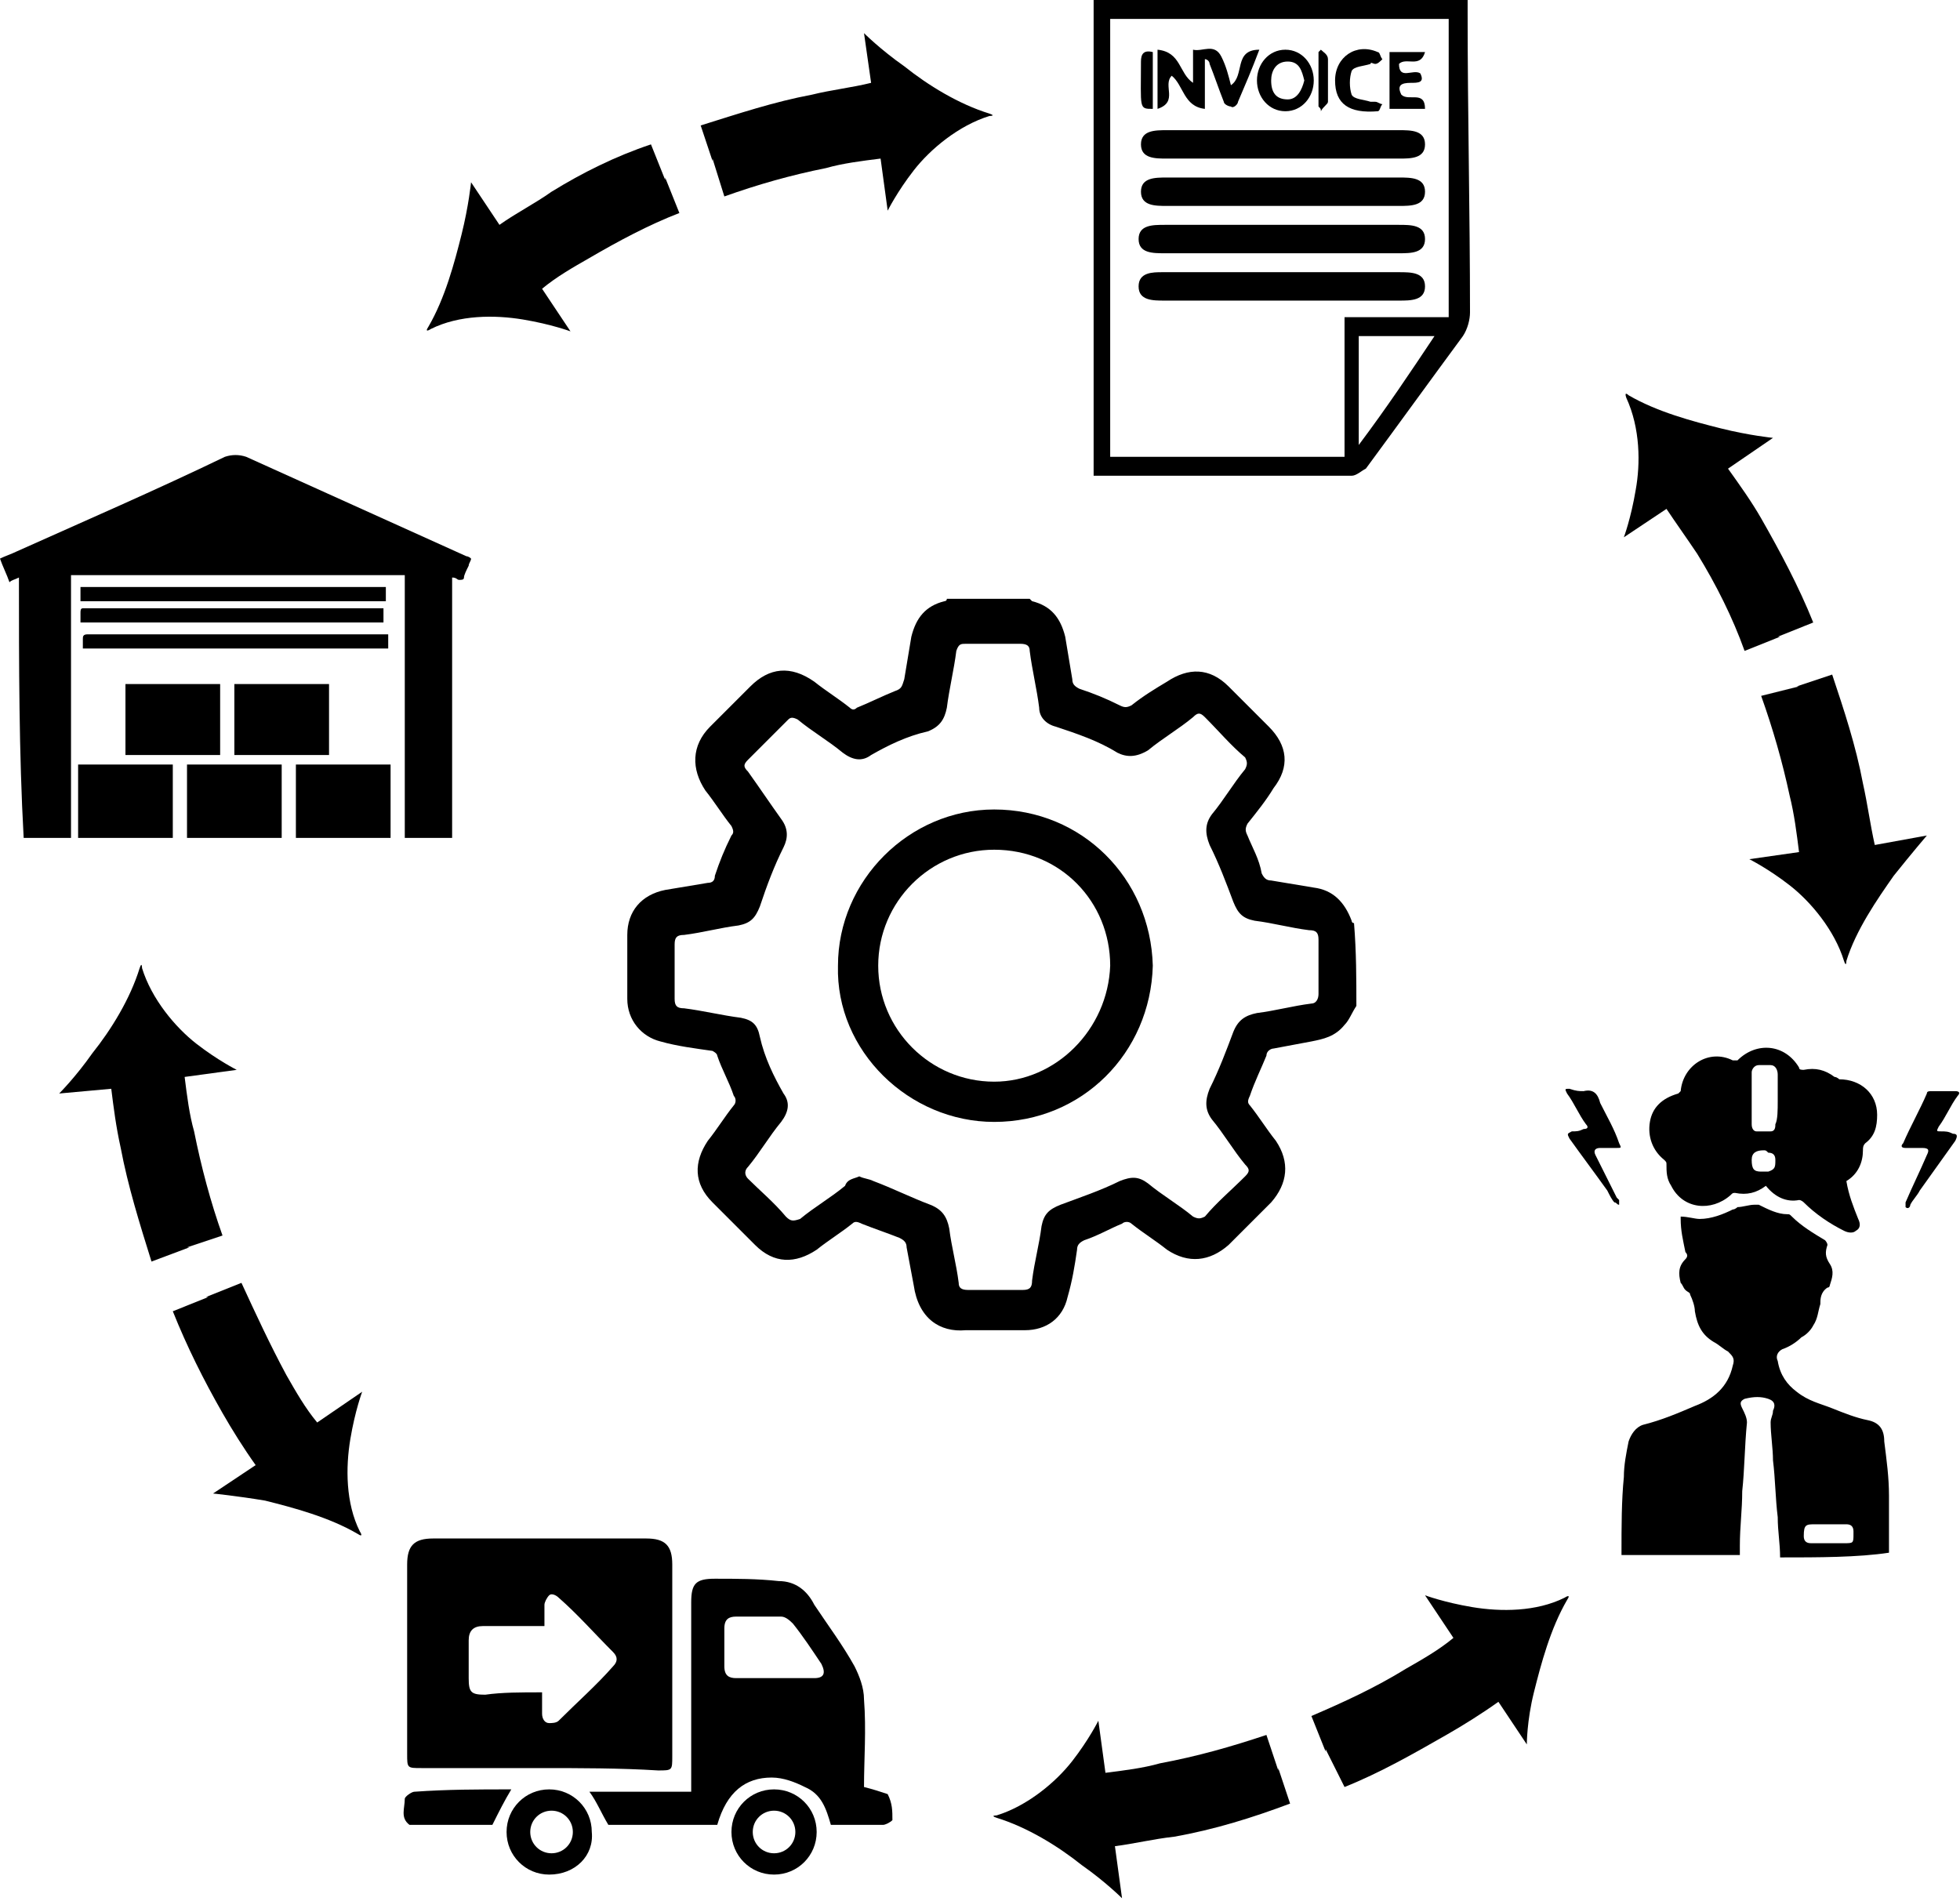 <?xml version="1.0" encoding="utf-8"?>
<!-- Generator: Adobe Illustrator 26.0.1, SVG Export Plug-In . SVG Version: 6.00 Build 0)  -->
<svg version="1.1" id="Layer_1" xmlns="http://www.w3.org/2000/svg" xmlns:xlink="http://www.w3.org/1999/xlink" x="0px" y="0px"
	 viewBox="0 0 82.8 80.3" style="enable-background:new 0 0 82.8 80.3;" xml:space="preserve">
<style type="text/css">
	.st0{fill:#010101;}
	.st1{fill:none;stroke:#000000;stroke-width:0.25;stroke-miterlimit:10;}
</style>
<g>
	<g>
		<g>
			<path d="M60.2,67.4c0,0,0.8,0.3,2,0.5c1.2,0.2,2.7,0.2,3.9-0.4c0,0,0.3-0.2,0.1,0.1c-0.7,1.2-1.1,2.7-1.4,3.9
				c-0.3,1.2-0.3,2.2-0.3,2.2l-1.2-1.8c-0.7,0.5-1.5,1-2.2,1.4c-1.4,0.8-2.8,1.6-4.3,2.2L56,73.9l0,0.1l-0.6-1.5
				c1.4-0.6,2.7-1.2,4-2c0.7-0.4,1.4-0.8,2-1.3L60.2,67.4z"/>
			<path d="M46.4,72.7c0,0-0.4,0.8-1.1,1.7c-0.7,0.9-1.9,1.9-3.2,2.3c0,0-0.3,0,0,0.1c1.3,0.4,2.6,1.2,3.6,2c1,0.7,1.7,1.4,1.7,1.4
				L47.1,78c0.8-0.1,1.6-0.3,2.5-0.4c1.7-0.3,3.3-0.8,4.9-1.4l-0.5-1.5l0,0.1l-0.5-1.5c-1.5,0.5-2.9,0.9-4.5,1.2
				c-0.7,0.2-1.5,0.3-2.3,0.4L46.4,72.7z"/>
		</g>
	</g>
</g>
<g>
	<path d="M62,0.6V0H46.2v20.1c0.1,0,0.2,0,0.2,0h6.9c1.3,0,2.5,0,3.8,0c0.2,0,0.4-0.2,0.6-0.3c1.4-1.9,2.7-3.7,4.1-5.6
		c0.2-0.3,0.3-0.7,0.3-1C62.1,9,62,4.8,62,0.6z M57.4,18.8v-4.6h3.2C59.6,15.7,58.6,17.2,57.4,18.8z M61.3,13.4h-4.5v5.9h-9.9V0.8
		h14.3V13.4z"/>
	<path d="M54.2,7.5c1.6,0,3.3,0,4.9,0c0.5,0,1.1,0,1.1,0.6c0,0.6-0.6,0.6-1.1,0.6c-3.3,0-6.5,0-9.8,0c-0.5,0-1.1,0-1.1-0.6
		c0-0.6,0.6-0.6,1.1-0.6C50.9,7.5,52.6,7.5,54.2,7.5z"/>
	<path d="M54.2,11.5c1.6,0,3.3,0,4.9,0c0.5,0,1.1,0,1.1,0.6c0,0.6-0.6,0.6-1.1,0.6c-3.3,0-6.6,0-9.9,0c-0.5,0-1.1,0-1.1-0.6
		c0-0.6,0.6-0.6,1-0.6C50.9,11.5,52.5,11.5,54.2,11.5z"/>
	<path d="M54.2,5.5c1.6,0,3.3,0,4.9,0c0.5,0,1.1,0,1.1,0.6c0,0.6-0.6,0.6-1.1,0.6c-3.3,0-6.5,0-9.8,0c-0.5,0-1.1,0-1.1-0.6
		c0-0.6,0.6-0.6,1.1-0.6C50.9,5.5,52.6,5.5,54.2,5.5z"/>
	<path d="M54.1,10.7c-1.6,0-3.3,0-4.9,0c-0.5,0-1.1,0-1.1-0.6c0-0.6,0.6-0.6,1.1-0.6c3.3,0,6.6,0,9.9,0c0.5,0,1.1,0,1.1,0.6
		c0,0.6-0.6,0.6-1.1,0.6C57.4,10.7,55.8,10.7,54.1,10.7z"/>
	<path d="M50.4,3.5c0-0.3,0-0.5,0-0.7c0-0.2,0-0.4,0-0.7c0.4,0.1,0.9-0.3,1.2,0.3c0.2,0.4,0.3,0.8,0.4,1.2c0.6-0.4,0.1-1.5,1.2-1.5
		c-0.3,0.8-0.6,1.5-0.9,2.2c0,0.1-0.2,0.3-0.3,0.2c-0.1,0-0.3-0.1-0.3-0.2c-0.2-0.5-0.4-1.1-0.6-1.6c0-0.1-0.1-0.2-0.2-0.2
		c0,0.7,0,1.3,0,2.1c-0.9-0.1-0.9-1-1.4-1.4c-0.4,0.4,0.3,1.1-0.6,1.4c0-0.9,0-1.7,0-2.5C49.9,2.2,49.8,3.1,50.4,3.5z"/>
	<path d="M53.1,3.4c0-0.7,0.5-1.3,1.2-1.3c0.7,0,1.2,0.6,1.2,1.3c0,0.7-0.5,1.3-1.2,1.3C53.6,4.7,53.1,4.1,53.1,3.4z M55.1,3.4
		c-0.1-0.4-0.2-0.8-0.7-0.8c-0.5,0-0.7,0.4-0.7,0.8c0,0.5,0.2,0.8,0.7,0.8C54.8,4.2,55,3.8,55.1,3.4z"/>
	<path d="M59.1,2.7c0,0.7,0.6,0.2,0.9,0.4c0.2,0.4-0.1,0.4-0.4,0.4c-0.4,0-0.6,0.1-0.4,0.5c0.3,0.3,1-0.2,1,0.6c-0.5,0-1,0-1.5,0
		c0-0.8,0-1.6,0-2.4c0.5,0,1,0,1.5,0C60,2.9,59.4,2.4,59.1,2.7z"/>
	<path d="M56.4,3.4c0-1,0.9-1.6,1.8-1.2c0.1,0,0.1,0.2,0.2,0.3c-0.1,0.1-0.2,0.2-0.3,0.2c-0.1,0-0.2-0.1-0.2,0
		c-0.3,0.1-0.7,0.1-0.8,0.3c-0.1,0.3-0.1,0.7,0,1c0.1,0.2,0.5,0.2,0.8,0.3c0.1,0,0.1,0,0.2,0c0.1,0,0.2,0.1,0.3,0.1
		c-0.1,0.1-0.1,0.3-0.2,0.3C57,4.8,56.4,4.4,56.4,3.4z"/>
	<path d="M48.7,4.6c-0.6,0-0.5,0-0.5-2c0-0.3,0.1-0.5,0.5-0.4C48.7,3,48.7,3.7,48.7,4.6z"/>
	<path d="M55.7,4.5c0-0.8,0-1.5,0-2.3c0,0,0.1-0.1,0.1-0.1c0.1,0.1,0.3,0.2,0.3,0.4c0,0.6,0,1.2,0,1.8c0,0.1-0.2,0.2-0.3,0.4
		C55.8,4.6,55.8,4.6,55.7,4.5z"/>
</g>
<g>
	<g>
		<g>
			<path d="M15.3,58.8c0,0-0.3,0.8-0.5,2c-0.2,1.2-0.2,2.7,0.4,3.9c0,0,0.2,0.3-0.1,0.1c-1.2-0.7-2.7-1.1-3.9-1.4
				C10,63.2,9,63.1,9,63.1l1.8-1.2c-0.5-0.7-1-1.5-1.4-2.2c-0.8-1.4-1.5-2.8-2.1-4.3l1.5-0.6l-0.1,0l1.5-0.6
				c0.6,1.3,1.2,2.6,1.9,3.9c0.4,0.7,0.8,1.4,1.3,2L15.3,58.8z"/>
			<path d="M10,45.2c0,0-0.8-0.4-1.7-1.1c-0.9-0.7-1.9-1.9-2.3-3.2c0,0,0-0.3-0.1,0c-0.4,1.3-1.2,2.6-2,3.6c-0.7,1-1.4,1.7-1.4,1.7
				L4.7,46c0.1,0.8,0.2,1.6,0.4,2.5c0.3,1.6,0.8,3.2,1.3,4.8L8,52.7l-0.1,0l1.5-0.5c-0.5-1.4-0.9-2.9-1.2-4.4
				c-0.2-0.7-0.3-1.5-0.4-2.3L10,45.2z"/>
		</g>
	</g>
</g>
<g>
	<g>
		<g>
			<path d="M81.4,35.3c0,0-0.6,0.7-1.4,1.7c-0.7,1-1.6,2.3-2,3.6c0,0,0,0.3-0.1,0c-0.4-1.3-1.4-2.5-2.3-3.2
				c-0.9-0.7-1.7-1.1-1.7-1.1L76,36c-0.1-0.8-0.2-1.6-0.4-2.4c-0.3-1.4-0.7-2.8-1.2-4.2L76,29l-0.1,0l1.5-0.5c0.5,1.5,1,3,1.3,4.6
				c0.2,0.9,0.3,1.7,0.5,2.6L81.4,35.3z"/>
			<path d="M74.9,18.5c0,0-1-0.1-2.2-0.4c-1.2-0.3-2.7-0.7-3.9-1.4c0,0-0.2-0.2-0.1,0.1c0.6,1.3,0.6,2.8,0.4,3.9
				c-0.2,1.2-0.5,2-0.5,2l1.8-1.2c0.4,0.6,0.9,1.3,1.3,1.9c0.8,1.3,1.5,2.7,2,4.1l1.5-0.6l-0.1,0l1.5-0.6c-0.6-1.5-1.4-3-2.2-4.4
				c-0.4-0.7-0.9-1.4-1.4-2.1L74.9,18.5z"/>
		</g>
	</g>
</g>
<g>
	<g>
		<g>
			<path d="M24.1,14c0,0-0.8-0.3-2-0.5c-1.2-0.2-2.7-0.2-3.9,0.4c0,0-0.3,0.2-0.1-0.1c0.7-1.2,1.1-2.7,1.4-3.9
				c0.3-1.2,0.4-2.2,0.4-2.2l1.2,1.8c0.7-0.5,1.5-0.9,2.2-1.4c1.3-0.8,2.7-1.5,4.2-2l0.6,1.5l0-0.1L28.7,9c-1.3,0.5-2.6,1.2-3.8,1.9
				c-0.7,0.4-1.4,0.8-2,1.3L24.1,14z"/>
			<path d="M37.5,8.9c0,0,0.4-0.8,1.1-1.7c0.7-0.9,1.9-1.9,3.2-2.3c0,0,0.3,0,0-0.1c-1.3-0.4-2.6-1.2-3.6-2c-1-0.7-1.7-1.4-1.7-1.4
				l0.3,2.1C36,3.7,35.1,3.8,34.3,4c-1.6,0.3-3.1,0.8-4.7,1.3l0.5,1.5l0-0.1l0.5,1.6c1.4-0.5,2.8-0.9,4.3-1.2
				c0.7-0.2,1.5-0.3,2.3-0.4L37.5,8.9z"/>
		</g>
	</g>
</g>
<g>
	<path d="M32.7,79.2c-1,0-1.8-0.8-1.8-1.8c0-1,0.8-1.8,1.8-1.8c1,0,1.8,0.8,1.8,1.8C34.5,78.4,33.7,79.2,32.7,79.2z M32.7,76.5
		c-0.5,0-0.9,0.4-0.9,0.9c0,0.5,0.4,0.9,0.9,0.9c0.5,0,0.9-0.4,0.9-0.9C33.6,76.9,33.2,76.5,32.7,76.5z"/>
	<g>
		<path d="M37.7,76.9c-0.1,0.1-0.3,0.2-0.4,0.2c-0.7,0-1.4,0-2.2,0c-0.2-0.7-0.4-1.3-1.1-1.6c-0.4-0.2-0.9-0.4-1.4-0.4
			c-1.1,0-1.9,0.6-2.3,2c-1.5,0-3.1,0-4.6,0c-0.3-0.5-0.5-1-0.8-1.4c1.4,0,2.8,0,4.3,0c0-0.2,0-0.4,0-0.6c0-2.5,0-4.9,0-7.4
			c0-0.8,0.2-1,1-1c0.9,0,1.8,0,2.7,0.1c0.7,0,1.2,0.4,1.5,1c0.6,0.9,1.2,1.7,1.7,2.6c0.2,0.4,0.4,0.9,0.4,1.4c0.1,1.3,0,2.5,0,3.7
			c0.4,0.1,0.7,0.2,1,0.3C37.7,76.2,37.7,76.5,37.7,76.9z M32.7,70.9c0.6,0,1.1,0,1.7,0c0.4,0,0.5-0.2,0.3-0.6
			c-0.4-0.6-0.8-1.2-1.2-1.7c-0.1-0.1-0.3-0.3-0.5-0.3c-0.6,0-1.2,0-1.9,0c-0.3,0-0.5,0.1-0.5,0.5c0,0.5,0,1.1,0,1.6
			c0,0.4,0.2,0.5,0.5,0.5C31.6,70.9,32.2,70.9,32.7,70.9z"/>
		<path d="M22.8,74.7c-1.7,0-3.3,0-5,0c-0.6,0-0.6,0-0.6-0.6c0-2.7,0-5.4,0-8c0-0.8,0.3-1.1,1.1-1.1c3,0,6,0,9,0
			c0.8,0,1.1,0.3,1.1,1.1c0,2.7,0,5.4,0,8.1c0,0.6,0,0.6-0.6,0.6C26.2,74.7,24.5,74.7,22.8,74.7z M22.9,71.5c0,0.3,0,0.6,0,0.9
			c0,0.2,0.1,0.4,0.3,0.4c0.1,0,0.3,0,0.4-0.1c0.8-0.8,1.6-1.5,2.3-2.3c0.2-0.2,0.2-0.4,0-0.6c-0.8-0.8-1.5-1.6-2.3-2.3
			c-0.1-0.1-0.3-0.2-0.4-0.1c-0.1,0.1-0.2,0.3-0.2,0.4c0,0.3,0,0.6,0,0.9c-0.9,0-1.8,0-2.6,0c-0.4,0-0.6,0.2-0.6,0.6
			c0,0.5,0,1.1,0,1.6c0,0.6,0.1,0.7,0.7,0.7C21.2,71.5,22,71.5,22.9,71.5z"/>
		<path d="M23.2,79.2c-1,0-1.8-0.8-1.8-1.8c0-1,0.8-1.8,1.8-1.8c1,0,1.8,0.8,1.8,1.8C25.1,78.4,24.3,79.2,23.2,79.2z M23.3,76.5
			c-0.5,0-0.9,0.4-0.9,0.9c0,0.5,0.4,0.9,0.9,0.9c0.5,0,0.9-0.4,0.9-0.9C24.2,76.9,23.8,76.5,23.3,76.5z"/>
		<path d="M21.6,75.6c-0.3,0.5-0.5,0.9-0.8,1.5c-1.1,0-2.2,0-3.4,0c0,0-0.1,0-0.1,0c-0.4-0.3-0.2-0.7-0.2-1.1c0-0.1,0.3-0.3,0.4-0.3
			C18.9,75.6,20.2,75.6,21.6,75.6z"/>
	</g>
</g>
<g>
	<path d="M0.8,24.4c-0.2,0.1-0.3,0.1-0.4,0.2c-0.1-0.3-0.3-0.7-0.4-1c0.2-0.1,0.5-0.2,0.7-0.3c2.9-1.3,5.9-2.6,8.8-4
		c0.3-0.1,0.6-0.1,0.9,0c3.1,1.4,6.2,2.8,9.3,4.2c0,0,0.1,0,0.2,0.1c0,0.1-0.1,0.2-0.1,0.3c-0.1,0.2-0.2,0.4-0.2,0.5
		c0,0.1-0.1,0.1-0.2,0.1c-0.1,0-0.1-0.1-0.3-0.1c0,3.7,0,7.4,0,11c-0.7,0-1.3,0-2,0c0-3.7,0-7.4,0-11.1c-4.7,0-9.4,0-14.1,0
		c0,3.7,0,7.4,0,11.1c-0.7,0-1.3,0-2,0C0.8,31.8,0.8,28.1,0.8,24.4z"/>
	<path d="M7.9,35.4c0-1,0-2,0-3.1c1.3,0,2.7,0,4,0c0,1,0,2,0,3.1C10.6,35.4,9.2,35.4,7.9,35.4z"/>
	<path d="M3.3,35.4c0-1,0-2,0-3.1c1.3,0,2.7,0,4,0c0,1,0,2,0,3.1C6,35.4,4.7,35.4,3.3,35.4z"/>
	<path d="M16.5,35.4c-1.3,0-2.7,0-4,0c0-1,0-2,0-3.1c1.3,0,2.7,0,4,0C16.5,33.4,16.5,34.4,16.5,35.4z"/>
	<path d="M5.3,28.9c1.3,0,2.7,0,4,0c0,1,0,2,0,3c-1.3,0-2.7,0-4,0C5.3,30.9,5.3,29.9,5.3,28.9z"/>
	<path d="M9.9,31.9c0-1,0-2,0-3c1.3,0,2.7,0,4,0c0,1,0,2,0,3C12.6,31.9,11.3,31.9,9.9,31.9z"/>
	<path d="M3.4,25.4c0-0.2,0-0.4,0-0.6c4.3,0,8.6,0,12.9,0c0,0.2,0,0.4,0,0.6C12.1,25.4,7.8,25.4,3.4,25.4z"/>
	<path d="M16.4,26.8c0,0.2,0,0.4,0,0.6c-4.3,0-8.6,0-12.9,0c0-0.1,0-0.3,0-0.4c0-0.1,0-0.2,0.2-0.2c0.4,0,0.7,0,1.1,0
		c3.1,0,6.1,0,9.2,0c0.8,0,1.6,0,2.4,0C16.3,26.8,16.3,26.8,16.4,26.8z"/>
	<path d="M3.4,26.3c0-0.1,0-0.3,0-0.4c0-0.1,0-0.2,0.1-0.2c0.3,0,0.7,0,1,0c3.9,0,7.8,0,11.6,0c0,0,0.1,0,0.1,0c0,0.2,0,0.4,0,0.6
		C12.1,26.3,7.8,26.3,3.4,26.3z"/>
</g>
<g>
	<path d="M75.2,65.8c0-0.6-0.1-1.1-0.1-1.7c-0.1-0.8-0.1-1.6-0.2-2.4c0-0.5-0.1-1.1-0.1-1.6c0-0.2,0.1-0.3,0.1-0.5
		c0.1-0.2,0.1-0.4-0.2-0.5c-0.3-0.1-0.6-0.1-1,0c-0.2,0.1-0.2,0.2-0.1,0.4c0.1,0.2,0.2,0.4,0.2,0.6c-0.1,1-0.1,2-0.2,2.9
		c0,0.8-0.1,1.5-0.1,2.3c0,0.1,0,0.2,0,0.4c-1.7,0-3.3,0-5,0c0-0.1,0-0.1,0-0.1c0-1.1,0-2.2,0.1-3.2c0-0.5,0.1-1,0.2-1.5
		c0.1-0.3,0.3-0.6,0.6-0.7c0.8-0.2,1.5-0.5,2.2-0.8c0.8-0.3,1.4-0.8,1.6-1.7c0.1-0.3,0-0.4-0.2-0.6c-0.2-0.1-0.4-0.3-0.6-0.4
		c-0.5-0.3-0.7-0.7-0.8-1.3c0-0.2-0.1-0.5-0.2-0.7c0-0.1-0.1-0.1-0.2-0.2c-0.1-0.1-0.1-0.2-0.2-0.3c-0.1-0.4-0.1-0.7,0.2-1
		c0.1-0.1,0.1-0.2,0-0.3c-0.1-0.5-0.2-0.9-0.2-1.4c0,0,0-0.1,0-0.1c0.3,0,0.6,0.1,0.8,0.1c0.5,0,1-0.2,1.4-0.4
		c0.1,0,0.2-0.1,0.2-0.1c0.2,0,0.5-0.1,0.7-0.1c0.1,0,0.2,0,0.2,0c0.4,0.2,0.8,0.4,1.2,0.4c0.1,0,0.1,0,0.2,0.1
		c0.4,0.4,0.9,0.7,1.4,1c0,0,0.1,0.1,0.1,0.2c0,0,0,0,0,0c-0.1,0.3-0.1,0.5,0.1,0.8c0.2,0.3,0.1,0.6,0,0.9c0,0,0,0.1-0.1,0.1
		c-0.3,0.2-0.3,0.5-0.3,0.7c-0.1,0.3-0.1,0.6-0.3,0.9c-0.1,0.2-0.3,0.4-0.5,0.5c-0.2,0.2-0.5,0.4-0.8,0.5c-0.2,0.1-0.3,0.3-0.2,0.5
		c0.1,0.6,0.4,1,0.8,1.3c0.5,0.4,1,0.5,1.5,0.7c0.5,0.2,1,0.4,1.5,0.5c0.5,0.1,0.7,0.4,0.7,0.9c0.1,0.8,0.2,1.5,0.2,2.3
		c0,0.8,0,1.6,0,2.4C78.5,65.8,76.8,65.8,75.2,65.8z M77.2,65.2c0.2,0,0.4,0,0.7,0c0.4,0,0.4,0,0.4-0.4c0,0,0,0,0-0.1
		c0-0.2-0.1-0.3-0.3-0.3c-0.4,0-0.9,0-1.3,0c-0.4,0-0.5,0-0.5,0.5c0,0,0,0,0,0c0,0.2,0.1,0.3,0.3,0.3C76.7,65.2,76.9,65.2,77.2,65.2
		z"/>
	<path d="M74.6,50.1c-0.4,0.3-0.8,0.4-1.3,0.3c-0.1,0-0.1,0-0.2,0.1c-0.8,0.7-2,0.6-2.5-0.4c-0.2-0.3-0.2-0.6-0.2-0.9
		c0-0.1,0-0.1-0.1-0.2c-0.5-0.4-0.7-1-0.6-1.6c0.1-0.6,0.5-1,1.2-1.2c0,0,0.1-0.1,0.1-0.1c0.1-1.1,1.2-1.8,2.2-1.3
		c0.1,0,0.1,0,0.2,0c0.8-0.8,2-0.7,2.6,0.3c0,0.1,0.1,0.1,0.2,0.1c0.5-0.1,0.9,0,1.3,0.3c0.1,0,0.2,0.1,0.2,0.1
		c0.9,0,1.6,0.6,1.6,1.5c0,0.5-0.1,0.9-0.5,1.2c-0.1,0.1-0.1,0.2-0.1,0.3c0,0.5-0.2,1-0.7,1.3C78,49.7,78,49.8,78,49.9
		c0.1,0.6,0.3,1.1,0.5,1.6c0.1,0.2,0.1,0.4-0.1,0.5c-0.1,0.1-0.3,0.1-0.5,0c-0.6-0.3-1.2-0.7-1.7-1.2c0,0-0.1-0.1-0.2-0.1
		C75.5,50.8,75,50.6,74.6,50.1C74.6,50.1,74.6,50.1,74.6,50.1z M75.1,46.5c0-0.4,0-0.7,0-1.1c0-0.2-0.1-0.4-0.3-0.4
		c-0.2,0-0.3,0-0.5,0c-0.2,0-0.3,0.2-0.3,0.3c0,0.7,0,1.5,0,2.2c0,0.2,0.1,0.3,0.2,0.3c0.2,0,0.4,0,0.6,0c0.2,0,0.2-0.2,0.2-0.3
		C75.1,47.3,75.1,46.9,75.1,46.5z M74.5,48.6C74.5,48.6,74.5,48.6,74.5,48.6C74.5,48.6,74.5,48.6,74.5,48.6c-0.3,0-0.5,0.1-0.5,0.4
		c0,0.4,0.1,0.5,0.4,0.5c0.1,0,0.2,0,0.3,0c0.3-0.1,0.3-0.2,0.3-0.5c0-0.2-0.1-0.3-0.3-0.3C74.6,48.6,74.6,48.6,74.5,48.6z"/>
	<path d="M66.9,46.1c0.4-0.1,0.6,0.1,0.7,0.5c0.3,0.6,0.6,1.1,0.8,1.7c0.1,0.2,0.1,0.2-0.1,0.2c-0.2,0-0.4,0-0.7,0
		c-0.2,0-0.3,0.1-0.2,0.3c0.3,0.6,0.6,1.2,0.9,1.8c0,0,0.1,0.1,0.1,0.1c0,0.1,0,0.1,0,0.2c-0.1,0-0.1-0.1-0.2-0.1
		c-0.1-0.1-0.2-0.3-0.3-0.5c-0.5-0.7-1.1-1.5-1.6-2.2c-0.1-0.2-0.1-0.2,0.1-0.3c0.2,0,0.3,0,0.5-0.1c0.2,0,0.2-0.1,0.1-0.2
		c-0.3-0.4-0.5-0.9-0.8-1.3c-0.1-0.2-0.1-0.2,0.1-0.2C66.6,46.1,66.7,46.1,66.9,46.1z"/>
	<path d="M82.2,46.1c0.1,0,0.3,0,0.4,0c0.2,0,0.2,0.1,0.1,0.2c-0.3,0.4-0.5,0.9-0.8,1.3c-0.1,0.2-0.1,0.2,0.1,0.2
		c0.2,0,0.3,0,0.5,0.1c0.2,0,0.2,0.1,0.1,0.3c-0.5,0.7-1,1.4-1.5,2.1c-0.1,0.2-0.3,0.4-0.4,0.6c0,0.1-0.1,0.2-0.2,0.1
		c0,0,0-0.1,0-0.2c0.3-0.7,0.6-1.3,0.9-2c0.1-0.2,0.1-0.3-0.2-0.3c-0.2,0-0.4,0-0.7,0c-0.2,0-0.2-0.1-0.1-0.2c0.3-0.7,0.7-1.4,1-2.1
		c0-0.1,0.1-0.1,0.2-0.1C82,46.1,82.1,46.1,82.2,46.1C82.2,46.1,82.2,46.1,82.2,46.1z"/>
</g>
<g>
	<path d="M57.3,42.5c-0.2,0.3-0.3,0.6-0.5,0.8c-0.4,0.5-0.9,0.6-1.4,0.7c-0.5,0.1-1.1,0.2-1.6,0.3c-0.1,0-0.3,0.1-0.3,0.3
		c-0.2,0.5-0.5,1.1-0.7,1.7c-0.1,0.2-0.1,0.3,0,0.4c0.4,0.5,0.7,1,1.1,1.5c0.6,0.9,0.5,1.8-0.2,2.6c-0.6,0.6-1.2,1.2-1.8,1.8
		c-0.8,0.7-1.7,0.8-2.6,0.2c-0.5-0.4-1-0.7-1.5-1.1c-0.1-0.1-0.3-0.1-0.4,0c-0.5,0.2-1,0.5-1.6,0.7c-0.2,0.1-0.3,0.2-0.3,0.4
		c-0.1,0.7-0.2,1.3-0.4,2c-0.2,0.9-0.9,1.4-1.8,1.4c-0.8,0-1.6,0-2.5,0c-1.1,0.1-2-0.5-2.2-1.9c-0.1-0.5-0.2-1.1-0.3-1.6
		c0-0.2-0.1-0.3-0.3-0.4c-0.5-0.2-1.1-0.4-1.6-0.6c-0.2-0.1-0.3-0.1-0.4,0c-0.5,0.4-1,0.7-1.5,1.1c-0.9,0.6-1.8,0.6-2.6-0.2
		c-0.6-0.6-1.2-1.2-1.8-1.8c-0.8-0.8-0.8-1.7-0.2-2.6c0.4-0.5,0.7-1,1.1-1.5c0.1-0.1,0.1-0.3,0-0.4c-0.2-0.6-0.5-1.1-0.7-1.7
		c0-0.1-0.2-0.2-0.2-0.2c-0.7-0.1-1.5-0.2-2.2-0.4c-0.8-0.2-1.4-0.9-1.4-1.8c0-0.9,0-1.8,0-2.7c0-1,0.6-1.7,1.6-1.9
		c0.6-0.1,1.2-0.2,1.8-0.3c0.2,0,0.3-0.1,0.3-0.3c0.2-0.6,0.4-1.1,0.7-1.7c0.1-0.1,0.1-0.2,0-0.4c-0.4-0.5-0.7-1-1.1-1.5
		c-0.6-0.9-0.6-1.9,0.2-2.7c0.6-0.6,1.2-1.2,1.7-1.7c0.8-0.8,1.7-0.9,2.7-0.2c0.5,0.4,1,0.7,1.5,1.1c0.1,0.1,0.2,0.1,0.3,0
		c0.5-0.2,1.1-0.5,1.6-0.7c0.3-0.1,0.3-0.2,0.4-0.5c0.1-0.6,0.2-1.2,0.3-1.8c0.2-0.8,0.6-1.3,1.4-1.5c0,0,0.1,0,0.1-0.1
		c1.2,0,2.3,0,3.5,0c0,0,0.1,0.1,0.1,0.1c0.8,0.2,1.2,0.7,1.4,1.5c0.1,0.6,0.2,1.2,0.3,1.8c0,0.2,0.1,0.3,0.3,0.4
		c0.6,0.2,1.1,0.4,1.7,0.7c0.2,0.1,0.3,0.1,0.5,0c0.5-0.4,1-0.7,1.5-1c0.9-0.6,1.8-0.6,2.6,0.2c0.6,0.6,1.2,1.2,1.7,1.7
		c0.8,0.8,0.9,1.7,0.2,2.6c-0.3,0.5-0.7,1-1.1,1.5c-0.1,0.2-0.1,0.3,0,0.5c0.2,0.5,0.5,1,0.6,1.6c0.1,0.2,0.2,0.3,0.4,0.3
		c0.6,0.1,1.2,0.2,1.8,0.3c0.8,0.1,1.3,0.6,1.6,1.4c0,0,0,0.1,0.1,0.1C57.3,40.2,57.3,41.4,57.3,42.5z M36.3,49.7
		c0.2,0.1,0.4,0.1,0.6,0.2c0.8,0.3,1.6,0.7,2.4,1c0.5,0.2,0.7,0.5,0.8,1c0.1,0.8,0.3,1.5,0.4,2.3c0,0.2,0.1,0.3,0.4,0.3
		c0.8,0,1.5,0,2.3,0c0.3,0,0.4-0.1,0.4-0.4c0.1-0.8,0.3-1.5,0.4-2.3c0.1-0.5,0.3-0.7,0.8-0.9c0.8-0.3,1.7-0.6,2.5-1
		c0.5-0.2,0.8-0.2,1.2,0.1c0.6,0.5,1.3,0.9,1.9,1.4c0.2,0.1,0.3,0.1,0.5,0c0.5-0.6,1.1-1.1,1.7-1.7c0.2-0.2,0.2-0.3,0-0.5
		c-0.5-0.6-0.9-1.3-1.4-1.9c-0.3-0.4-0.3-0.8-0.1-1.3c0.4-0.8,0.7-1.6,1-2.4c0.2-0.5,0.5-0.7,1-0.8c0.8-0.1,1.5-0.3,2.3-0.4
		c0.2,0,0.3-0.2,0.3-0.4c0-0.8,0-1.5,0-2.3c0-0.3-0.1-0.4-0.4-0.4c-0.8-0.1-1.5-0.3-2.3-0.4c-0.5-0.1-0.7-0.3-0.9-0.8
		c-0.3-0.8-0.6-1.6-1-2.4c-0.2-0.5-0.2-0.9,0.1-1.3c0.5-0.6,0.9-1.3,1.4-1.9c0.1-0.2,0.1-0.3,0-0.5c-0.6-0.5-1.1-1.1-1.7-1.7
		c-0.2-0.2-0.3-0.2-0.5,0c-0.6,0.5-1.3,0.9-1.9,1.4C48,32,47.6,32,47.2,31.8c-0.8-0.5-1.7-0.8-2.6-1.1c-0.4-0.1-0.7-0.4-0.7-0.8
		c-0.1-0.8-0.3-1.6-0.4-2.4c0-0.2-0.1-0.3-0.4-0.3c-0.8,0-1.6,0-2.3,0c-0.2,0-0.3,0-0.4,0.3c-0.1,0.8-0.3,1.6-0.4,2.4
		c-0.1,0.5-0.3,0.8-0.8,1c-0.9,0.2-1.7,0.6-2.4,1c-0.4,0.3-0.8,0.2-1.2-0.1c-0.6-0.5-1.3-0.9-1.9-1.4c-0.2-0.1-0.3-0.1-0.4,0
		c-0.6,0.6-1.1,1.1-1.7,1.7c-0.2,0.2-0.2,0.3,0,0.5c0.5,0.7,0.9,1.3,1.4,2c0.3,0.4,0.3,0.8,0.1,1.2c-0.4,0.8-0.7,1.6-1,2.5
		c-0.2,0.5-0.4,0.7-0.9,0.8c-0.8,0.1-1.5,0.3-2.3,0.4c-0.3,0-0.4,0.1-0.4,0.4c0,0.7,0,1.5,0,2.3c0,0.3,0.1,0.4,0.4,0.4
		c0.8,0.1,1.6,0.3,2.4,0.4c0.5,0.1,0.7,0.3,0.8,0.8c0.2,0.9,0.6,1.7,1,2.4c0.3,0.4,0.2,0.8-0.1,1.2c-0.5,0.6-0.9,1.3-1.4,1.9
		c-0.2,0.2-0.1,0.4,0,0.5c0.5,0.5,1.1,1,1.6,1.6c0.2,0.2,0.3,0.2,0.6,0.1c0.6-0.5,1.3-0.9,1.9-1.4C35.8,49.8,36.1,49.8,36.3,49.7z"
		/>
	<path d="M42,47.4c-3.6,0-6.7-3-6.6-6.6c0-3.6,3-6.6,6.6-6.6c3.7,0,6.6,2.9,6.7,6.6C48.6,44.5,45.7,47.4,42,47.4z M46.9,40.8
		c0-2.7-2.1-4.9-4.9-4.9c-2.7,0-4.9,2.2-4.9,4.9c0,2.7,2.2,4.9,4.9,4.9C44.6,45.7,46.8,43.5,46.9,40.8z"/>
</g>
</svg>
